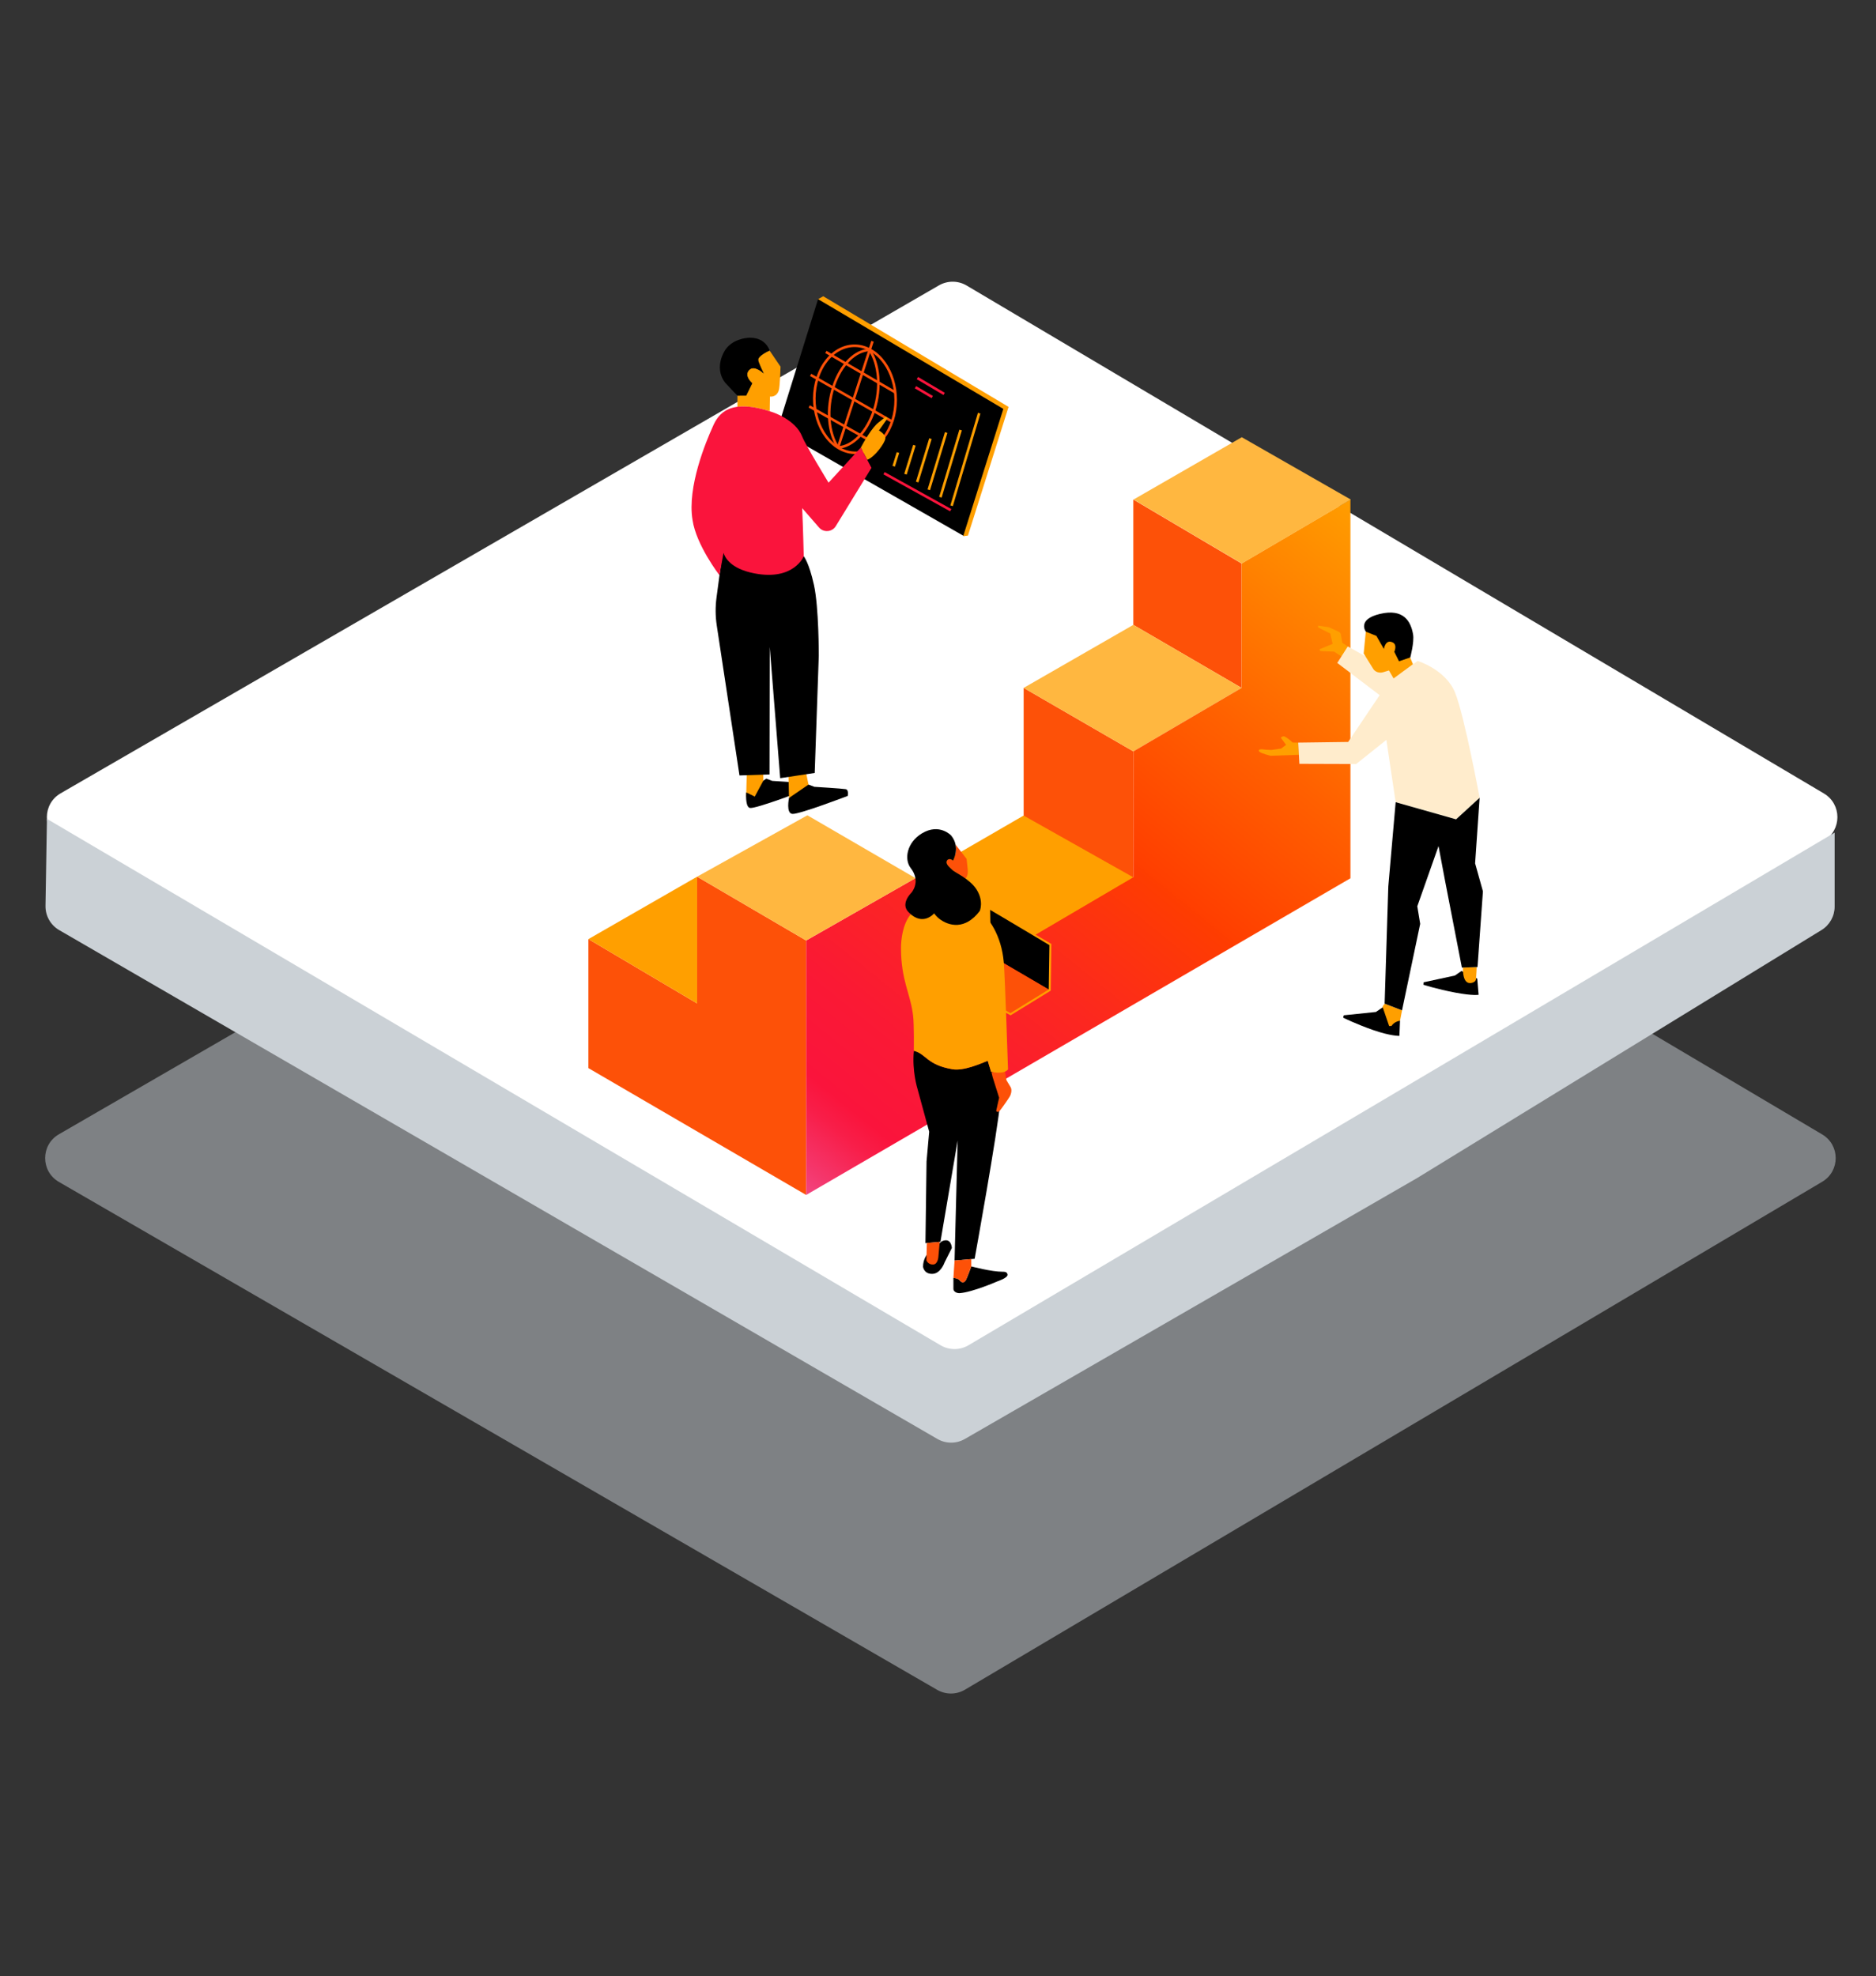 <svg width="996" height="1049" viewBox="0 0 996 1049" fill="none" xmlns="http://www.w3.org/2000/svg">
<rect x="0" y="0" width="996" height="1049" fill="#333333" stroke="none"/>
<path opacity="0.5" d="M31.27 627.433C21.547 621.811 21.547 607.774 31.27 602.152L497.559 332.511C502.129 329.869 507.769 329.898 512.311 332.589L967.437 602.23C976.983 607.885 976.983 621.7 967.437 627.355L512.311 896.996C507.769 899.686 502.129 899.716 497.559 897.074L31.27 627.433Z" fill="#CBD1D6"/>
<path d="M32.182 446.433C22.459 440.811 22.459 426.775 32.182 421.152L498.472 151.512C503.042 148.869 508.682 148.899 513.224 151.59L968.35 421.23C977.895 426.886 977.895 440.7 968.35 446.355L513.224 715.996C508.682 718.687 503.042 718.717 498.472 716.074L32.182 446.433Z" fill="white"/>
<path d="M31.435 493.763C26.852 491.108 24.067 486.18 24.155 480.885L24.925 434.706L499.357 714.153C503.938 716.852 509.624 716.847 514.201 714.14L741.324 579.811L974.039 442.006L974.039 481.287C974.039 486.366 971.4 491.08 967.07 493.735L752.275 625.441L512.269 763.893C507.745 766.503 502.172 766.497 497.653 763.879L31.435 493.763Z" fill="#CBD1D6"/>
<path d="M412.737 227.958L511.782 284.589L534.074 216.532L434.329 158.792L412.737 227.958Z" fill="black"/>
<path d="M513.909 284.319L511.377 284.64L532.689 217.07L434.329 158.792L437.091 157.271L535.46 215.994L513.909 284.319Z" fill="#FF9F00"/>
<path d="M487.056 200.714L501.266 209.111" stroke="#FA143C" stroke-width="1.369" stroke-miterlimit="10"/>
<path d="M486.035 205.561L494.945 210.796" stroke="#FA143C" stroke-width="1.369" stroke-miterlimit="10"/>
<path d="M474.483 247.503L476.749 240.237" stroke="#FF9F00" stroke-width="1.369" stroke-miterlimit="10"/>
<path d="M480.728 251.735L485.477 236.366" stroke="#FF9F00" stroke-width="1.369" stroke-miterlimit="10"/>
<path d="M486.937 255.904L493.988 232.875" stroke="#FF9F00" stroke-width="1.369" stroke-miterlimit="10"/>
<path d="M493.107 260.026L502.337 229.602" stroke="#FF9F00" stroke-width="1.369" stroke-miterlimit="10"/>
<path d="M499.281 263.953L510.01 228.266" stroke="#FF9F00" stroke-width="1.369" stroke-miterlimit="10"/>
<path d="M505.218 268.496L519.861 219.346" stroke="#FF9F00" stroke-width="1.369" stroke-miterlimit="10"/>
<path d="M469.358 251.214L504.759 270.84" stroke="#FA143C" stroke-width="1.369" stroke-miterlimit="10"/>
<path d="M473.9 223.093C478.368 208.906 473.344 192.428 462.596 186.076C451.71 179.642 438.932 185.92 434.137 200.318C429.288 214.877 434.522 231.902 445.741 238.121C456.813 244.259 469.382 237.435 473.9 223.093Z" stroke="#FD5108" stroke-width="1.369" stroke-miterlimit="10"/>
<path d="M461.677 185.719C466.675 193.211 467.911 205.774 464.147 217.56C460.354 229.436 452.574 237.13 444.901 237.551" stroke="#FD5108" stroke-width="1.369" stroke-miterlimit="10"/>
<path d="M463.219 181.173L444.905 237.657" stroke="#FD5108" stroke-width="1.369" stroke-miterlimit="10"/>
<path d="M429.645 215.76L465.649 236.003" stroke="#FD5108" stroke-width="1.369" stroke-miterlimit="10"/>
<path d="M430.377 199.014L473.853 223.895" stroke="#FD5108" stroke-width="1.369" stroke-miterlimit="10"/>
<path d="M438.47 186.844L475.318 208.295" stroke="#FD5108" stroke-width="1.369" stroke-miterlimit="10"/>
<path d="M461.79 185.786C454.267 185.913 446.453 193.305 442.542 205.185C438.601 217.159 439.823 230.025 444.965 237.587" stroke="#FD5108" stroke-width="1.369" stroke-miterlimit="10"/>
<path d="M396.504 411.087C396.504 411.087 396.191 419.554 396.155 422.851C396.155 422.851 399.943 422.896 401.929 422.851C404.792 422.787 405.106 420.137 405.227 417.388C405.359 414.384 405.228 410.807 405.228 410.807L396.504 411.087Z" fill="#FF9F00"/>
<path d="M426.559 415.785C424.733 415.442 409.951 414.543 409.951 414.543L406.85 413.355L405.265 414.443C405.309 413.431 405.276 415.359 405.265 414.443L400.713 422.871C400.713 422.871 396.203 420.65 396.192 420.65C395.967 423.074 396.019 428.696 398.271 428.919C401.778 429.267 427.66 419.384 427.66 419.384C427.66 419.384 428.385 416.127 426.559 415.785Z" fill="black"/>
<path d="M418.625 412.152L418.901 423.607L423.568 426.853L429.249 416.507L428.064 410.726L418.625 412.152Z" fill="#FF9F00"/>
<path d="M418.901 423.607C418.901 423.607 417.162 431.723 420.669 432.071C424.176 432.418 450.059 422.535 450.059 422.535C450.059 422.535 450.783 419.279 448.957 418.936C447.131 418.594 432.35 417.695 432.35 417.695L429.248 416.507L418.901 423.607Z" fill="black"/>
<path d="M432.14 310.525C429.505 298.575 426.728 295.294 426.728 295.294L383.888 291.265L380.414 317.187C379.752 322.122 379.795 327.125 380.541 332.047L392.606 411.655L408.553 411.128L408.672 343.48L414.22 413.105L432.54 410.338L434.705 348.106C434.705 348.106 434.776 322.474 432.14 310.525Z" fill="black"/>
<path d="M408.654 218.328L408.78 210.52C408.78 210.52 412.192 211.106 413.46 207.303C414.151 205.228 414.405 194.655 414.405 194.655L408.568 186.092C407.986 186.348 402.217 188.949 402.541 191.218C402.76 192.751 405.453 198.272 405.453 198.272C405.453 198.272 400.623 193.542 397.801 196.331C394.628 199.467 399.369 203.46 399.369 203.46L396.152 210.005L391.525 210.03V215.961C395.744 215.417 401.29 215.997 408.654 218.328Z" fill="#FF9F00"/>
<path d="M466.646 228.533L471.242 222.031L470.343 221.132L466.434 224.279C462.927 226.902 458.453 234.905 456.987 237.639L460.427 244.113C464.741 242.349 469.62 235.259 470.031 232.961C470.446 230.643 466.646 228.533 466.646 228.533Z" fill="#FF9F00"/>
<path d="M396.644 179.385C396.644 179.385 405.519 177.903 408.626 186.066C408.626 186.066 402.199 188.829 402.54 191.217C402.76 192.751 405.453 198.272 405.453 198.272C405.453 198.272 400.623 193.542 397.801 196.331C394.628 199.467 399.368 203.461 399.368 203.461L396.151 210.006L391.524 210.03C391.524 210.03 388.799 207.333 385.528 203.745C381.784 199.638 380.837 193.218 384.549 186.552C388.238 179.927 396.644 179.385 396.644 179.385Z" fill="black"/>
<path d="M456.98 237.625L439.894 256.228C439.894 256.228 427.534 235.998 425.866 231.711C422.391 222.784 410.291 218.856 410.291 218.856C387.678 211.177 381.394 219.34 378.346 226.665C374.907 234.222 364.739 258.543 367.681 276.032C369.607 289.341 381.949 305.326 381.949 305.326L384.147 293.475C384.762 295.682 387.626 301.915 400.611 304.403C421.523 308.411 426.728 295.294 426.728 295.294C426.728 295.294 426.353 279.695 425.89 269.747L434.847 280.045C437.298 282.862 441.852 282.461 443.764 279.253L462.681 248.356L456.98 237.625Z" fill="#FA143C"/>
<path d="M601.7 265.187V331.717L659.166 365.178V299.146L601.7 265.187Z" fill="#FD5108"/>
<path d="M543.476 365.178V499.972L601.714 532.752V398.879L543.476 365.178Z" fill="#FD5108"/>
<path d="M543.476 365.179L601.714 398.88L659.166 365.179L601.7 331.717L543.476 365.179Z" fill="#FFB740"/>
<path d="M428.004 499.284L370.1 465.398V532.683L312.397 498.537V538.935V567.028L428.004 634.36V499.284Z" fill="#FD5108"/>
<path d="M486.052 466.171V533.707L601.714 465.759L543.448 432.948L486.052 466.171Z" fill="#FF9F00"/>
<path d="M659.166 299.146V365.178L601.714 398.879V465.759L543.476 499.972L486.052 533.707V466.17L428.004 499.284V634.359L716.966 466.249V265.187L659.166 299.146Z" fill="url(#paint0_linear_3498_24077)"/>
<path d="M601.818 265.187L659.293 299.147L717.135 265.187L659.283 232.105L601.818 265.187Z" fill="#FFB740"/>
<path d="M428.661 432.818L486.052 466.17L428.004 499.284L370.101 465.398L428.661 432.818Z" fill="#FFB740"/>
<path d="M370.1 532.683L312.397 498.537L370.1 465.398V532.683Z" fill="#FF9F00"/>
<path d="M525.694 482.931L526.08 507.4L526.134 507.368L557.384 525.667L557.673 501.418L525.694 482.931Z" fill="black"/>
<path d="M528.032 508.477C528.254 509.783 528.892 516.566 528.995 517.641C529.254 520.365 528.88 523.682 529.265 533.747L536.47 537.853L557.316 525.601L528.032 508.477Z" fill="#FD5108"/>
<path d="M526.16 568.958L524.395 563.139C520.568 564.657 511.694 568.656 505.647 567.626C491.971 565.296 491.772 559.45 485.182 557.833C484.137 568.592 487.089 577.936 487.089 577.936L493.323 600.777L491.917 616.59L491.332 659.931L499.297 659.228L508.433 605.462L506.794 669.184L517.453 668.247C517.453 668.247 529.752 600.543 531.151 584.027C531.594 578.793 531.746 573.768 531.748 569.34C529.086 569.695 526.16 568.958 526.16 568.958Z" fill="black"/>
<path d="M526.391 569.248L533.475 568.378L534.283 573.302C534.283 573.302 535.497 575.433 536.483 576.989C537.47 578.544 536.727 580.922 536.237 581.867C535.746 582.812 532.186 587.925 531.01 589.401C529.834 590.877 528.89 590.104 528.934 589.615C528.978 589.126 530.455 582.761 530.455 582.761L527.005 571.781L526.391 569.248Z" fill="#FD5108"/>
<path d="M492.206 665.928C492.206 665.928 490.031 668.482 490.059 672.498C490.059 672.498 490.49 676.343 494.994 676.256C499.498 676.17 501.507 670.146 501.507 670.146L505.351 662.514C505.351 662.514 505.15 656.604 499.986 658.985L492.206 665.928Z" fill="black"/>
<path d="M509.485 686.491C507.867 686.542 506.136 685.637 506.184 684.118L506.184 678.419C506.184 678.419 508.491 678.338 509.658 679.83C510.824 681.323 512.235 680.726 512.968 679.206C513.701 677.687 515.681 672.287 515.681 672.287C515.681 672.287 526.155 675.136 532.586 675.136C532.586 675.136 534.73 674.892 534.92 676.656C535.11 678.419 529.52 680.237 529.52 680.237C529.52 680.237 516.441 685.963 509.485 686.491Z" fill="black"/>
<path d="M506.793 669.184L506.183 678.419C506.183 678.419 508.452 678.572 509.228 679.39C510.005 680.208 511.723 682.395 513.173 678.755C514.623 675.114 515.681 672.287 515.681 672.287V668.402L506.793 669.184Z" fill="#FD5108"/>
<path d="M492.095 659.863L491.844 669.092C491.844 669.092 492.749 671.415 495.415 671.292C498.08 671.17 498.227 666.964 498.227 666.964L498.916 659.261L492.095 659.863Z" fill="#FD5108"/>
<path d="M533.958 536.392L536.481 537.791L556.791 525.296L557.14 501.721L525.64 482.944L526.726 482.618L558.207 501.115L557.842 525.906L536.519 539.006L533.444 537.319L533.958 536.392Z" fill="#FF9F00"/>
<path d="M505.975 456.869C503.964 455.15 502.834 456.756 502.834 456.756C501.543 458.708 504.634 460.706 505.665 461.871C506.276 462.561 509.391 464.064 512.582 466.36L512.627 466.347C514.249 464.721 513.781 461.517 513.781 461.517L513.178 455.953L507.3 448.329C508.262 452.932 505.975 456.869 505.975 456.869Z" fill="#FD5108"/>
<path d="M478.358 503.352C478.35 498.75 479.244 490.485 483.566 485.333C483.441 485.207 483.317 485.06 483.357 485.069C483.448 485.134 483.515 485.204 483.612 485.268C483.612 485.268 483.634 485.232 483.654 485.199C483.665 485.181 483.742 485.062 483.772 485.017C483.793 484.986 483.924 484.799 483.971 484.735C484.003 484.69 484.045 484.637 484.082 484.588C484.134 484.519 484.186 484.45 484.247 484.373C484.292 484.317 484.345 484.256 484.394 484.197C484.46 484.118 484.526 484.039 484.599 483.955C484.658 483.89 484.723 483.821 484.786 483.752C484.864 483.669 484.943 483.585 485.028 483.499C485.099 483.427 485.176 483.354 485.252 483.282C485.343 483.195 485.436 483.108 485.535 483.021C485.617 482.948 485.704 482.876 485.791 482.804C485.896 482.716 486.004 482.63 486.117 482.544C486.21 482.472 486.308 482.402 486.406 482.333C486.525 482.249 486.648 482.167 486.774 482.087C486.879 482.02 486.986 481.955 487.096 481.891C487.228 481.814 487.366 481.741 487.506 481.67C487.622 481.611 487.739 481.553 487.86 481.498C488.006 481.431 488.158 481.371 488.312 481.313C488.438 481.264 488.565 481.216 488.697 481.173C488.858 481.12 489.026 481.078 489.195 481.035C489.33 481 489.464 480.964 489.605 480.936C489.783 480.901 489.971 480.879 490.157 480.856C490.299 480.839 490.439 480.816 490.585 480.807C490.786 480.793 490.997 480.798 491.207 480.8C491.35 480.801 491.489 480.795 491.636 480.804C491.877 480.819 492.129 480.858 492.381 480.897C492.507 480.915 492.628 480.923 492.756 480.948C493.142 481.023 493.539 481.124 493.948 481.258C493.948 481.258 495.303 485.103 498.594 487.677C503.696 491.667 512.439 493.85 520.178 483.58C524.966 487.286 531.667 496.421 532.925 510.827C533.546 517.935 535.18 567.717 535.18 567.717C532.812 570.649 526.16 568.957 526.16 568.957L524.395 563.139C520.568 564.656 511.693 568.656 505.647 567.626C491.96 565.294 491.772 559.44 485.167 557.829C485.167 557.829 485.365 544.057 484.783 539.203C483.343 527.211 478.39 520.591 478.358 503.352Z" fill="#FF9F00"/>
<path d="M483.805 473.995C483.805 473.995 489.215 468.152 483.522 460.836C479.905 456.188 481.422 447.206 489.529 442.367C498.801 436.833 504.991 443.551 504.991 443.551C510.076 449.82 505.975 456.869 505.975 456.869C503.964 455.15 502.834 456.756 502.834 456.756C501.543 458.708 504.634 460.706 505.665 461.871C506.697 463.037 514.867 466.5 518.488 472.231C522.435 478.478 520.181 483.575 520.181 483.575C512.442 493.851 503.696 491.668 498.594 487.678C497.496 486.819 496.632 485.823 495.943 484.872C495.943 484.872 490.094 491.97 482.584 484.464C477.673 479.863 483.805 473.995 483.805 473.995Z" fill="black"/>
<path d="M689.596 400.692L674.552 401.223C674.552 401.223 669.737 399.988 668.754 399.159C667.77 398.33 668.469 397.533 670.569 397.822C672.67 398.112 675.078 398.118 675.078 398.118L680.144 397.4L682.797 395.417L680.007 391.628C680.007 391.628 681.03 390.494 682.144 391.051C684.065 392.012 686.253 394.179 686.253 394.179L689.249 394.226L689.596 400.692Z" fill="#FF9F00"/>
<path d="M784.299 519.532L785.017 528.091C785.017 528.091 782.163 528.736 772.509 526.915C762.854 525.094 755.674 522.743 755.674 522.743L755.853 521.459L772.442 517.88L775.92 515.457L784.299 519.532Z" fill="black"/>
<path d="M712.192 348.456L708.259 345.904C708.259 345.904 701.873 345.707 701.439 345.637C700.301 345.455 700.646 344.632 700.646 344.632L707.518 341.796L706.261 336.288L699.818 333.098L699.783 332.119L705.624 332.989L710.794 335.389C711.389 335.665 711.808 336.219 711.911 336.867L712.661 341.251L715.556 343.164L712.192 348.456Z" fill="#FF9F00"/>
<path d="M783.995 513.377C783.995 513.377 783.854 517.208 783.643 519.775C783.538 521.056 782.078 521.84 780.426 521.869C776.179 521.942 776.723 513.627 776.723 513.627L783.995 513.377Z" fill="#FF9F00"/>
<path d="M743.298 541.894L742.966 549.908C742.966 549.908 738.389 550.07 729.11 546.841C719.831 543.612 713.078 540.226 713.078 540.226L713.444 538.982L730.48 537.217L734.621 534.404L743.298 541.894Z" fill="black"/>
<path d="M744.362 536.357L743.298 541.894C743.298 541.894 740.366 542.135 738.745 544.654L737.515 544.698L734.006 534.426L735.12 532.796L744.362 536.357Z" fill="#FF9F00"/>
<path d="M785.557 423.517C785.557 423.517 777.531 380.233 772.578 367.823C767.626 355.414 752.693 350.88 752.693 350.88L742.08 358.299L740.327 357.062L715.556 343.164L709.984 351.93L732.474 369.035L715.774 393.87L689.25 394.226L689.853 405.489L720.018 405.587L736.048 392.778L740.978 425.862L773.052 434.959L785.557 423.517Z" fill="#FFECCC"/>
<path d="M783.161 458.31L785.557 423.517L773.052 434.959L740.979 425.863L737.077 470.527L735.121 532.796L744.362 536.357L754 490.439L752.464 481.11L763.733 449.155L767.283 467.986L776.134 513.653L784.435 513.36L787.311 473.177L783.161 458.31Z" fill="black"/>
<path d="M739.866 360.159L737.427 355.921L734.349 356.859C732.23 357.505 729.811 356.679 728.833 354.691C728.734 354.492 723.996 346.914 723.996 346.914L725.125 335.305L743.584 337.579L748.757 349.218L750.157 352.609L739.866 360.159Z" fill="#FF9F00"/>
<path d="M730.749 337.565L734.735 344.505C734.735 344.505 735.517 339.086 739.446 341.064C741.974 342.335 740.258 346.027 740.258 346.027L742.767 351.048L748.734 349.009C748.734 349.009 750.913 340.864 750.236 336.835C749.055 329.811 745.161 322.969 732.742 325.879C720.313 328.791 725.125 335.306 725.125 335.306L730.749 337.565Z" fill="black"/>
<defs>
<linearGradient id="paint0_linear_3498_24077" x1="433.328" y1="655.044" x2="738.525" y2="277.208" gradientUnits="userSpaceOnUse">
<stop stop-color="#F05596"/>
<stop offset="0.049" stop-color="#F4386E"/>
<stop offset="0.102" stop-color="#F81E49"/>
<stop offset="0.13" stop-color="#FA143C"/>
<stop offset="0.225" stop-color="#FA1934"/>
<stop offset="0.365" stop-color="#FC2720"/>
<stop offset="0.534" stop-color="#FE3D00"/>
<stop offset="0.534" stop-color="#FF3E00"/>
<stop offset="0.714" stop-color="#FF6000"/>
<stop offset="1" stop-color="#FF9F00"/>
</linearGradient>
</defs>
</svg>
